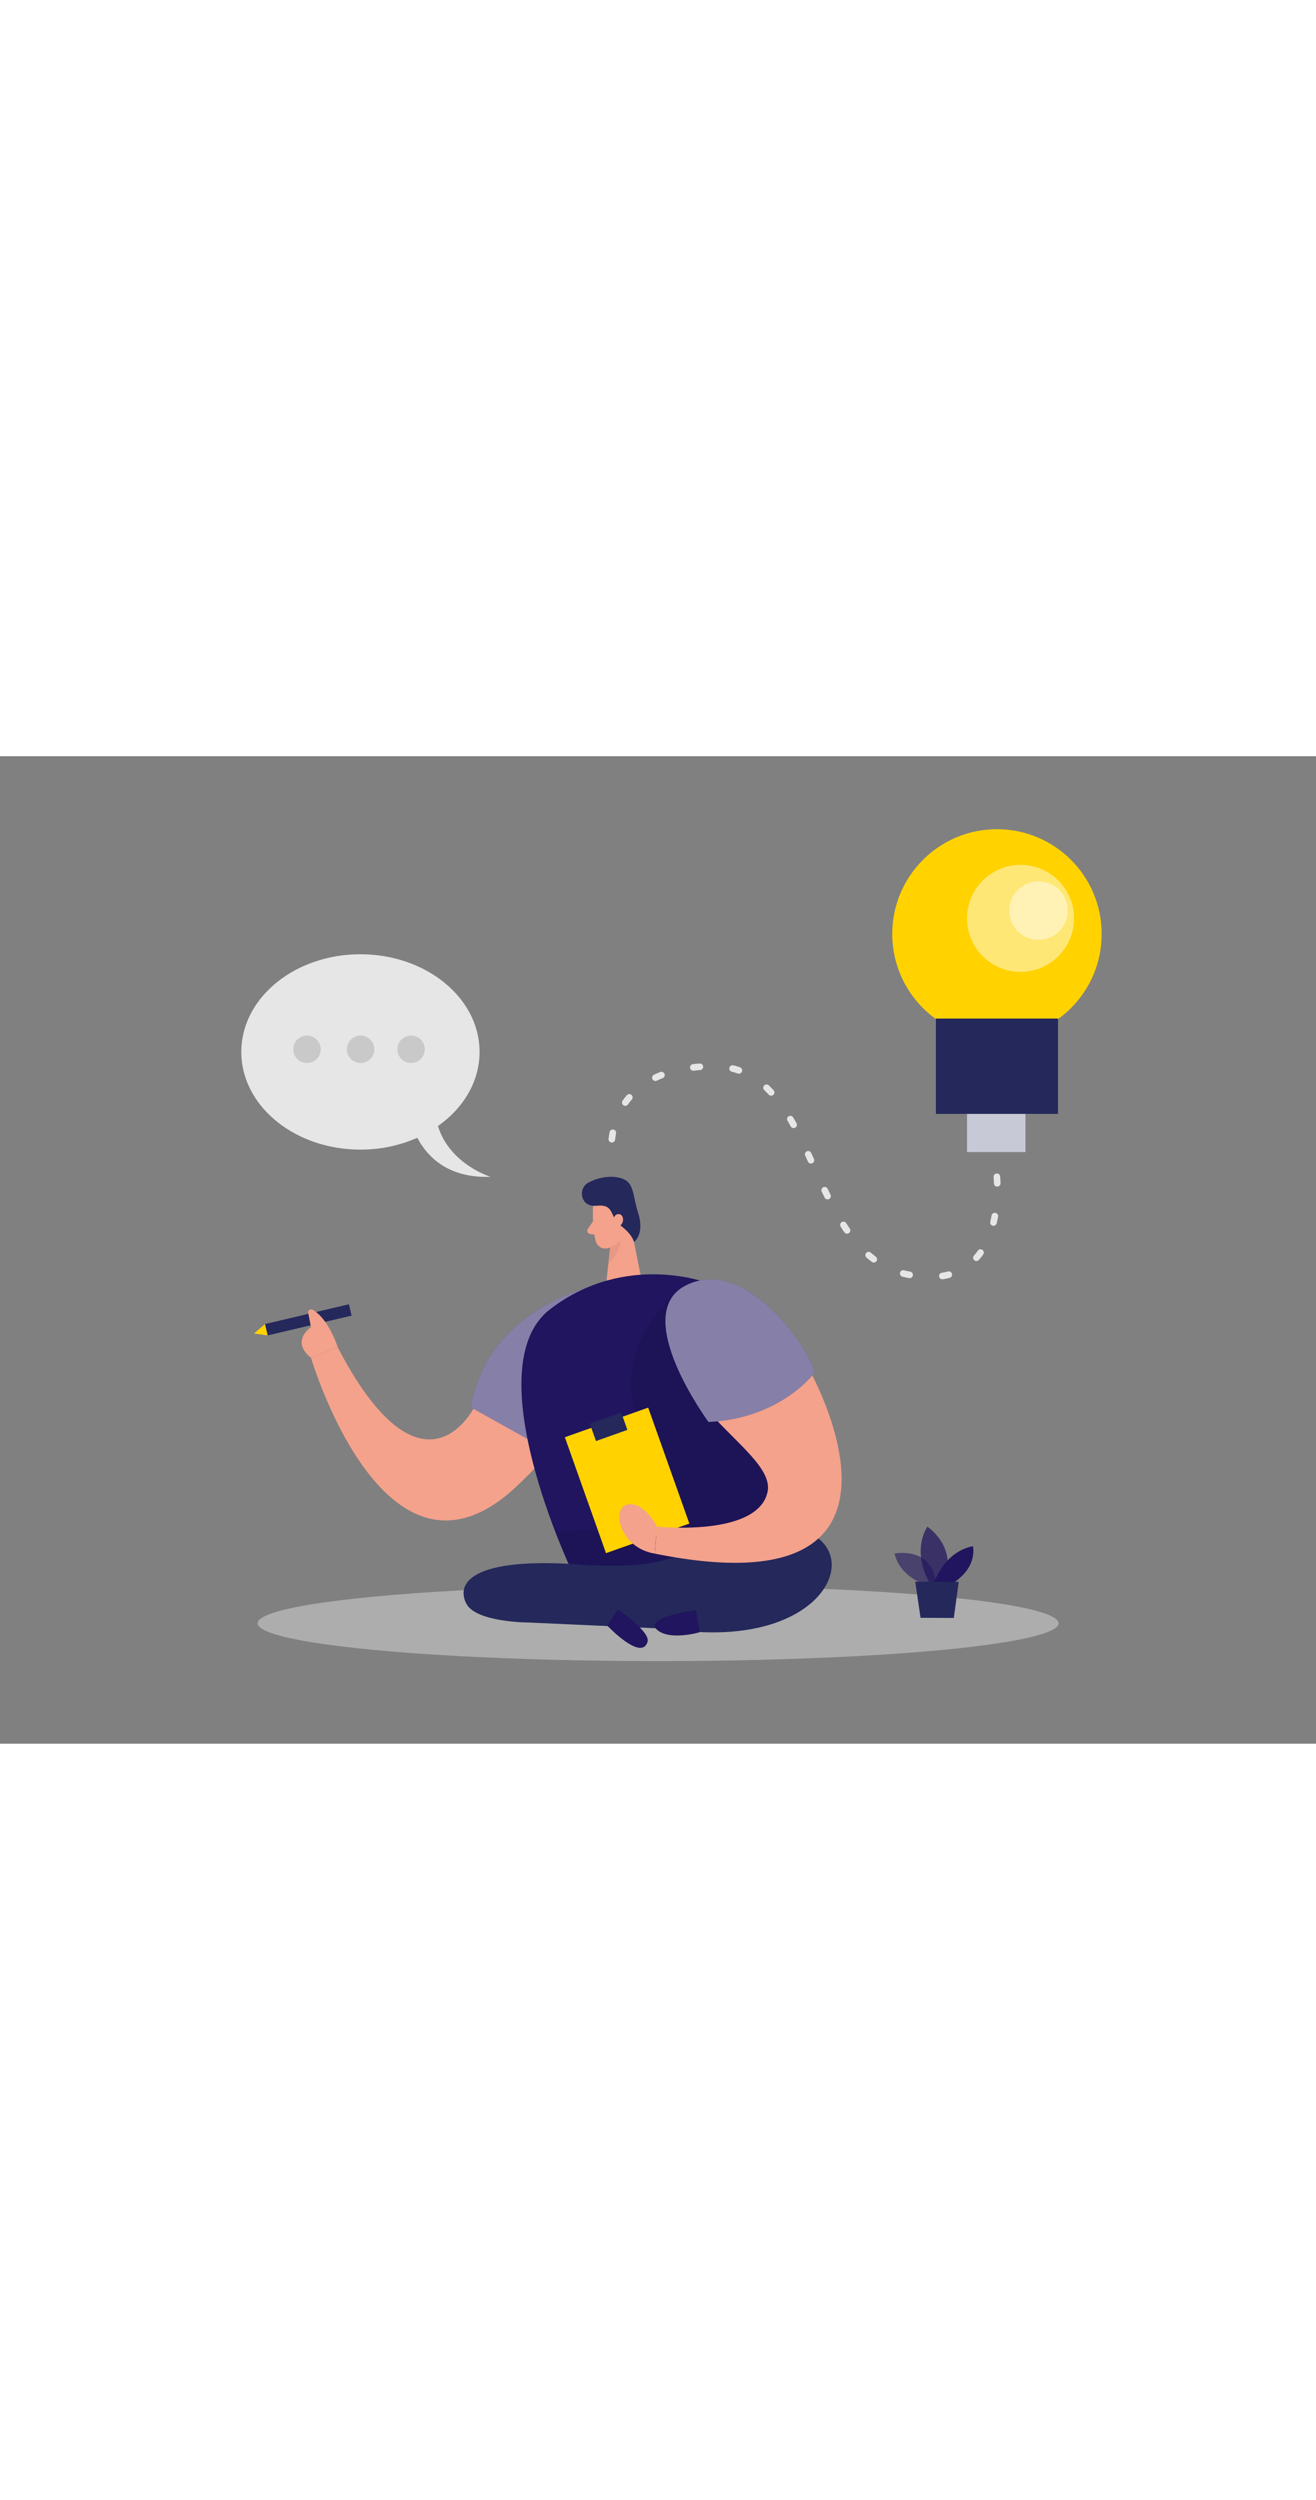 <svg id="Layer_1" data-name="Layer 1" xmlns="http://www.w3.org/2000/svg" viewBox="0 0 400 300" data-imageid="creative-process-two-color" imageName="Creative Process" class="illustrations_image" style="width: 158px;"><rect x="0" y="0" width="400" height="300" fill="#808080" stroke="none"/><path d="M180.23,137.5s-.28,6,.88,9.93a3,3,0,0,0,3.76,2,6.65,6.65,0,0,0,5-5.21l1.59-5.31a5.39,5.39,0,0,0-2.59-5.66C185.4,131,180.23,133.83,180.23,137.5Z" fill="#f4a28c"/><polygon points="191.19 139.91 195.02 159.21 184.24 160.56 185.77 145.97 191.19 139.91" fill="#f4a28c"/><path d="M180.25,141.29l-1.59,2.37a1,1,0,0,0,.66,1.49l2.31.34Z" fill="#f4a28c"/><path d="M185.3,149.15a7.07,7.07,0,0,0,3.43-2.23s0,3.61-3.83,7.31Z" fill="#ce8172" opacity="0.31"/><rect x="80.59" y="169.47" width="26.22" height="3.54" transform="translate(-36.8 26.07) rotate(-13.27)" fill="#24285b"/><path d="M174.38,163.45s-23.12,8.6-26.26,24-20.68,39.81-45.45-7.84l-8.14,3.14s22.56,76.48,62.37,39.18S174.38,163.45,174.38,163.45Z" fill="#f4a28c"/><path d="M102.67,179.57s-2.83-8.84-7.72-11.43a.89.89,0,0,0-1.27,1l.85,4.31s-6.38,4.18,0,9.3Z" fill="#f4a28c"/><path d="M177.79,161.7s-29.88,7.44-34.69,36.09l25.06,14Z" fill="#20155e" class="target-color"/><path d="M177.79,161.7s-29.88,7.44-34.69,36.09l25.06,14Z" fill="#fff" opacity="0.46"/><ellipse cx="200.04" cy="263.42" rx="121.72" ry="11.49" fill="#e6e6e6" opacity="0.45"/><path d="M215.2,160.06s-25-9.71-48,7.95S174,248,174,248l43.15,1.44S273.75,197.65,215.2,160.06Z" fill="#20155e" class="target-color"/><path d="M179.05,129.44c-3.37,1.61-2.68,6.72,1,7.11a8,8,0,0,0,1.55,0c5.32-.44,3.58,3.45,7.1,6.09s4,4.93,4,4.93,3.32-2.28,1.26-8.84-.88-10.19-7.15-10.92A14.54,14.54,0,0,0,179.05,129.44Z" fill="#24285b"/><path d="M205,163.45s-19.66,17.43-11,37.85c13.09,30.84,1.47,33.54-25.21,34.32l7.16,17.16,60.77-19.33-3.94-25Z" opacity="0.08"/><path d="M180.45,245.8c16.56.56,20.83-.68,36.14-7,9.28-3.86,20.31-6.59,28.74-3.1,17.87,7.39,3.62,36.42-42.21,29.4l-42.32-1.91s-16.24,0-19.11-5.83c-3.5-7.11,3.83-14.49,37.65-11.55Z" fill="#24285b"/><rect x="177.17" y="201.32" width="26.88" height="37.38" transform="translate(-62.66 76.51) rotate(-19.56)" fill="#ffd200"/><rect x="179.92" y="200.9" width="10.13" height="5.63" transform="translate(-57.53 73.68) rotate(-19.56)" fill="#24285b"/><path d="M211.53,259.45s-15.76,2.13-12,5.78,13.12.92,13.12.92Z" fill="#20155e" class="target-color"/><path d="M184.58,264.12l3.24-4.88s10,6.79,9,9.82C194.94,275.12,184.58,264.12,184.58,264.12Z" fill="#20155e" class="target-color"/><path d="M203,172.11a11.46,11.46,0,0,1,15.31-10.69c8,2.87,18.13,8.55,24.8,19.72,12.54,21,34.6,77-44.11,61.11l.72-8.2s30.67,3.24,33.58-10.57C235.79,211.59,203,198,203,172.11Z" fill="#f4a28c"/><path d="M281.54,251.76s-7.92-2.16-9.64-9.53c0,0,12.27-2.48,12.62,10.18Z" fill="#20155e" opacity="0.58" class="target-color"/><path d="M282.51,251s-5.53-8.75-.66-16.93c0,0,9.33,5.93,5.18,16.95Z" fill="#20155e" opacity="0.73" class="target-color"/><path d="M283.93,251s2.93-9.23,11.77-11c0,0,1.65,6-5.73,11Z" fill="#20155e" class="target-color"/><polygon points="278.19 250.78 279.8 261.76 289.91 261.8 291.4 250.83 278.19 250.78" fill="#24285b"/><polygon points="80.54 172.53 77.21 175.38 81.35 175.97 80.54 172.53" fill="#ffd200"/><path d="M215.36,202.27s-24.18-32.8-6.85-41.53,36.26,17,39.19,26.38C247.7,187.12,237.79,201.1,215.36,202.27Z" fill="#20155e" class="target-color"/><path d="M215.36,202.27s-24.18-32.8-6.85-41.53,36.26,17,39.19,26.38C247.7,187.12,237.79,201.1,215.36,202.27Z" fill="#fff" opacity="0.46"/><path d="M199.7,234.05s-3.89-7.7-8.95-6.72-2.54,13.1,8.23,14.92Z" fill="#f4a28c"/><path d="M186.42,141.3s0-2.31,1.7-2.2,1.83,3.45-.52,3.85Z" fill="#f4a28c"/><circle cx="303.03" cy="54" r="31.83" fill="#ffd200"/><circle cx="310.2" cy="49.26" r="16.26" fill="#fff" opacity="0.46"/><circle cx="315.66" cy="46.89" r="8.89" fill="#fff" opacity="0.46"/><rect x="284.47" y="79.7" width="37.11" height="28.96" fill="#24285b"/><rect x="293.93" y="108.67" width="17.79" height="11.62" fill="#24285b"/><rect x="293.93" y="108.67" width="17.79" height="11.62" fill="#fff" opacity="0.75"/><path d="M303,127.76S306.7,164,275.62,157.4s-26.41-63.89-59.43-63.22-30.3,26.11-30.3,26.11" fill="none" stroke="#e6e6e6" stroke-linecap="round" stroke-linejoin="round" stroke-width="2" stroke-dasharray="2 10"/><path d="M133.12,112.35c7.73-5.44,12.64-13.5,12.64-22.51,0-16.38-16.21-29.67-36.21-29.67s-36.2,13.29-36.2,29.67,16.21,29.67,36.2,29.67a42.52,42.52,0,0,0,17.29-3.59c3.18,6,9.56,12.3,22.27,11.86C149.11,127.78,136.7,124,133.12,112.35Z" fill="#e6e6e6"/><circle cx="93.31" cy="89.03" r="4.17" fill="#c9c9c9"/><circle cx="109.61" cy="89.03" r="4.17" fill="#c9c9c9"/><circle cx="124.95" cy="89.03" r="4.17" fill="#c9c9c9"/></svg>